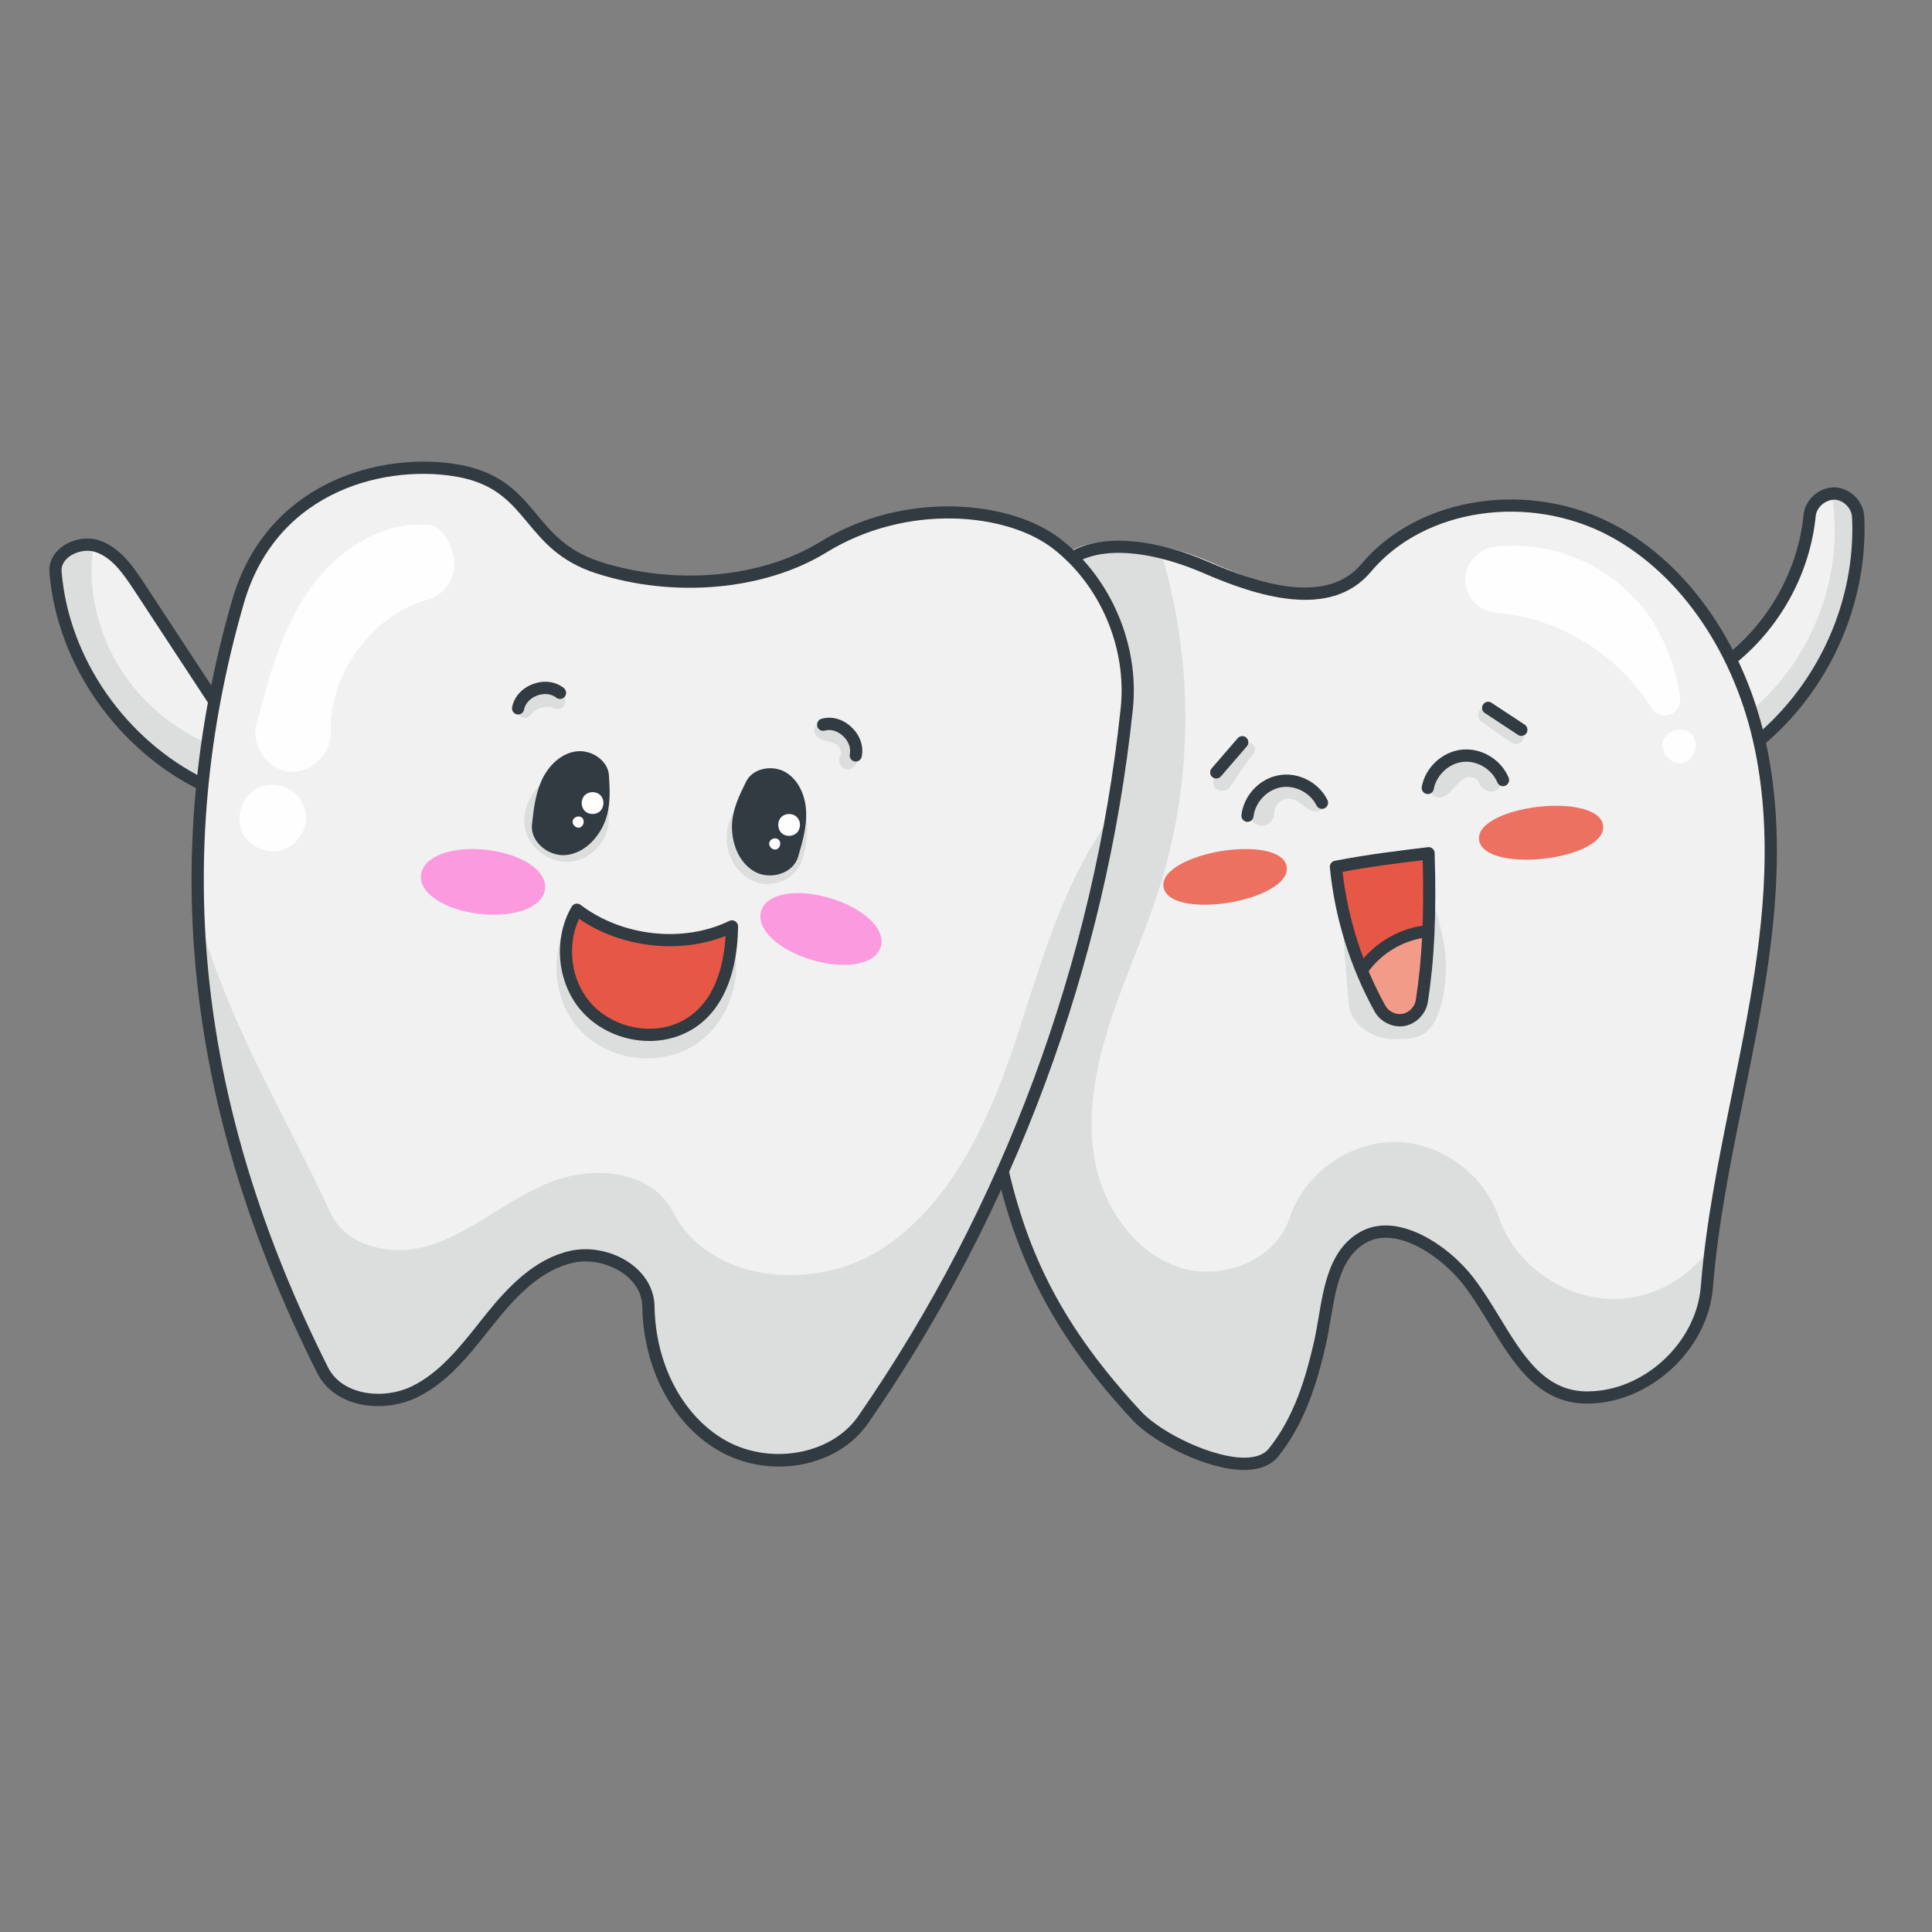 <svg xmlns="http://www.w3.org/2000/svg" xmlns:xlink="http://www.w3.org/1999/xlink" width="150" zoomAndPan="magnify" viewBox="0 0 112.5 112.5" height="150" preserveAspectRatio="xMidYMid meet"><rect x="0" y="0" width="112.5" height="112.5" fill="#808080" stroke="none"/><defs><clipPath id="9d9d9bea1f"><path d="M 11 27 L 66 27 L 66 85.598 L 11 85.598 Z M 11 27 " clip-rule="nonzero"></path></clipPath><clipPath id="c0d45332c8"><path d="M 58 29 L 104 29 L 104 85.598 L 58 85.598 Z M 58 29 " clip-rule="nonzero"></path></clipPath><clipPath id="9be6161926"><path d="M 100 28 L 108.832 28 L 108.832 44 L 100 44 Z M 100 28 " clip-rule="nonzero"></path></clipPath><clipPath id="f66da2e203"><path d="M 101 28 L 108.832 28 L 108.832 44 L 101 44 Z M 101 28 " clip-rule="nonzero"></path></clipPath><clipPath id="b0c9ba311b"><path d="M 58 31 L 100 31 L 100 85.598 L 58 85.598 Z M 58 31 " clip-rule="nonzero"></path></clipPath><clipPath id="9ac645cb1d"><path d="M 11 47 L 65 47 L 65 85.598 L 11 85.598 Z M 11 47 " clip-rule="nonzero"></path></clipPath><clipPath id="c5dcc65827"><path d="M 11 26.609 L 67 26.609 L 67 85.598 L 11 85.598 Z M 11 26.609 " clip-rule="nonzero"></path></clipPath><clipPath id="ee794a1ef5"><path d="M 58 29 L 104 29 L 104 85.598 L 58 85.598 Z M 58 29 " clip-rule="nonzero"></path></clipPath><clipPath id="5e04bf5b18"><path d="M 100 28 L 108.832 28 L 108.832 44 L 100 44 Z M 100 28 " clip-rule="nonzero"></path></clipPath><clipPath id="aa903dd0ae"><path d="M 2.801 31 L 13 31 L 13 47 L 2.801 47 Z M 2.801 31 " clip-rule="nonzero"></path></clipPath></defs><g clip-path="url(#9d9d9bea1f)"><path fill="#f1f1f1" d="M 24.637 27.238 C 20.512 27.238 15.516 29.289 13.855 35.043 C 11.816 42.117 11.105 49.238 11.742 56.207 C 12.438 63.934 14.805 71.863 18.781 79.781 C 19.328 80.867 20.543 81.512 22.027 81.512 C 22.762 81.512 23.512 81.344 24.141 81.039 C 25.816 80.227 27.059 78.66 28.156 77.277 L 28.512 76.836 C 29.82 75.203 31.301 73.633 33.27 73.188 C 33.543 73.129 33.82 73.098 34.086 73.098 C 35.016 73.098 35.949 73.414 36.641 73.969 C 37.352 74.527 37.75 75.273 37.762 76.074 C 37.812 79.496 39.391 82.562 41.883 84.082 C 42.898 84.699 44.094 85.023 45.332 85.023 C 47.398 85.023 49.242 84.141 50.262 82.664 C 57.156 72.715 62.051 61.148 64.406 49.215 C 64.926 46.629 65.328 43.957 65.609 41.266 C 65.992 37.672 64.402 33.91 61.559 31.684 C 60.055 30.504 57.746 29.832 55.223 29.832 C 53.41 29.832 50.672 30.184 47.945 31.859 C 45.844 33.156 43.082 33.867 40.172 33.867 C 38.352 33.867 36.5 33.582 34.82 33.039 C 32.82 32.398 31.93 31.324 30.984 30.188 C 30.035 29.047 29.055 27.867 26.805 27.434 C 26.121 27.305 25.391 27.238 24.637 27.238 " fill-opacity="1" fill-rule="nonzero"></path></g><g clip-path="url(#c0d45332c8)"><path fill="#f1f1f1" d="M 87.977 29.438 C 84.605 29.438 81.457 30.797 79.551 33.07 C 78.777 33.992 77.754 34.441 76.414 34.441 C 74.453 34.441 72.188 33.465 70.371 32.68 C 69.406 32.262 68.336 31.938 67.27 31.742 C 66.5 31.598 65.758 31.523 65.07 31.523 C 64.102 31.523 63.281 31.668 62.621 31.949 L 62.156 32.148 L 62.5 32.52 C 64.66 34.879 65.91 38.395 65.613 41.27 C 64.641 50.527 62.227 59.551 58.434 68.094 L 58.387 68.203 L 58.414 68.324 C 59.719 73.809 61.977 77.895 66.195 82.434 C 67.375 83.707 70.434 85.242 72.465 85.242 C 72.504 85.242 72.543 85.242 72.582 85.238 C 73.309 85.207 73.84 84.98 74.168 84.57 C 75.688 82.672 76.375 80.324 76.848 78.277 C 76.953 77.805 77.035 77.312 77.129 76.77 C 77.461 74.828 77.777 73.004 79.328 72.074 C 79.73 71.836 80.184 71.715 80.684 71.715 C 82.395 71.715 84.41 73.176 85.512 74.613 C 86.082 75.355 86.578 76.168 87.059 76.957 C 88.434 79.203 89.727 81.312 92.305 81.375 L 92.441 81.375 C 95.938 81.375 99.121 78.426 99.391 74.93 C 99.422 74.5 99.457 74.133 99.504 73.777 C 99.836 70.492 100.5 67.215 101.141 64.051 L 101.188 63.832 C 101.516 62.23 101.809 60.785 102.074 59.324 C 102.934 54.609 103.66 49.055 102.543 43.594 C 101.375 37.941 98.16 33.207 93.941 30.93 C 92.137 29.953 90.074 29.438 87.977 29.438 " fill-opacity="1" fill-rule="nonzero"></path></g><g clip-path="url(#9be6161926)"><path fill="#f1f1f1" d="M 100.824 38.562 C 103.363 36.551 105.035 33.469 105.348 30.23 C 105.422 29.461 106.164 28.82 106.934 28.867 C 107.703 28.91 108.367 29.637 108.348 30.41 C 108.242 35.234 106.012 39.973 102.371 43.105 C 101.895 41.605 101.418 40.105 100.824 38.562 " fill-opacity="1" fill-rule="nonzero"></path></g><g clip-path="url(#f66da2e203)"><path fill="#dcdede" d="M 106.66 28.812 C 107.445 33.426 105.559 38.406 101.914 41.426 C 102.113 41.984 102.312 42.543 102.504 43.043 C 106.371 39.926 108.543 34.793 108.094 29.828 C 108.027 29.129 107.227 28.613 106.66 28.812 " fill-opacity="1" fill-rule="nonzero"></path></g><path fill="#fefefe" d="M 96.328 36.34 C 94.43 33.191 90.59 31.352 86.961 31.855 C 86.039 31.98 85.285 32.879 85.312 33.816 C 85.34 34.758 86.148 35.609 87.078 35.68 C 90.746 35.961 94.227 38.09 96.168 41.234 C 96.383 41.582 96.855 41.746 97.238 41.609 C 97.625 41.473 97.883 41.043 97.832 40.637 C 97.621 39.023 97.039 37.516 96.328 36.34 " fill-opacity="1" fill-rule="nonzero"></path><path fill="#fefefe" d="M 98.438 42.703 C 97.93 42.25 96.977 42.555 96.82 43.223 C 96.668 43.887 97.387 44.586 98.043 44.41 C 98.699 44.23 99.012 43.215 98.438 42.703 " fill-opacity="1" fill-rule="nonzero"></path><path fill="#fefefe" d="M 24.98 30.562 C 22.211 30.32 19.57 32.09 17.98 34.391 C 16.387 36.688 15.645 39.457 14.93 42.164 C 14.609 43.387 15.551 44.781 16.797 44.93 C 18.047 45.078 19.285 43.941 19.254 42.676 C 19.164 39.207 21.637 35.836 24.953 34.895 C 25.84 34.645 26.5 33.73 26.461 32.801 C 26.422 31.871 25.816 30.633 24.98 30.562 " fill-opacity="1" fill-rule="nonzero"></path><path fill="#fefefe" d="M 17.398 46.434 C 16.805 45.656 15.582 45.461 14.773 46.012 C 13.965 46.562 13.695 47.777 14.195 48.625 C 14.691 49.469 15.879 49.816 16.75 49.367 C 17.617 48.918 18.281 47.59 17.398 46.434 " fill-opacity="1" fill-rule="nonzero"></path><path fill="#f1f1f1" d="M 12.426 40.551 C 10.555 37.895 8.684 35.238 6.812 32.582 C 6.301 31.855 5.266 31.555 4.445 31.895 C 3.629 32.238 3.109 33.184 3.258 34.066 C 4.074 38.902 7.18 43.297 11.703 45.758 C 12 44.043 12.297 42.324 12.426 40.551 " fill-opacity="1" fill-rule="nonzero"></path><path fill="#dcdede" d="M 11.793 45.5 C 11.906 44.777 12.016 44.051 12.125 43.328 C 9.895 42.316 8.031 40.691 6.836 38.66 C 5.641 36.629 5.117 34.203 5.414 31.93 C 4.32 31.602 3.066 32.68 3.219 33.816 C 3.887 38.812 7.141 43.383 11.793 45.5 " fill-opacity="1" fill-rule="nonzero"></path><path fill="#dcdede" d="M 32.629 40.391 C 32.203 40.133 31.66 40.082 31.195 40.254 C 30.73 40.426 30.352 40.816 30.195 41.289 C 30.133 41.469 30.223 41.688 30.391 41.773 C 30.559 41.859 30.785 41.801 30.891 41.645 C 31.191 41.215 31.805 41.043 32.281 41.254 C 32.496 41.352 32.773 41.25 32.879 41.039 C 32.984 40.828 32.895 40.551 32.629 40.391 " fill-opacity="1" fill-rule="nonzero"></path><path fill="#dcdede" d="M 31.949 45.289 C 31.797 46.09 31.641 46.891 31.484 47.691 C 31.375 48.266 31.766 48.871 32.305 49.09 C 32.848 49.305 33.488 49.176 33.965 48.836 C 34.445 48.5 34.773 47.98 34.98 47.434 C 35.191 46.883 35.289 46.301 35.387 45.723 C 35.41 46.352 35.43 46.984 35.453 47.613 C 35.492 48.785 34.602 49.914 33.461 50.145 C 32.324 50.371 31.07 49.668 30.664 48.57 C 30.258 47.473 30.746 46.117 31.949 45.289 " fill-opacity="1" fill-rule="nonzero"></path><path fill="#dcdede" d="M 43.348 46.555 C 43.215 47.199 43.074 47.859 43.141 48.52 C 43.207 49.176 43.512 49.844 44.074 50.188 C 44.637 50.527 45.473 50.426 45.824 49.867 C 46.438 48.895 46.754 47.734 46.719 46.578 C 47.129 47.762 47.098 49.09 46.633 50.25 C 46.254 51.188 45.094 51.68 44.129 51.398 C 43.164 51.121 42.461 50.18 42.336 49.176 C 42.211 48.168 42.617 47.141 43.348 46.555 " fill-opacity="1" fill-rule="nonzero"></path><path fill="#dcdede" d="M 49.938 44.18 C 49.965 43.602 49.719 43.016 49.289 42.633 C 48.855 42.25 48.246 42.078 47.68 42.176 C 47.445 42.219 47.359 42.551 47.48 42.762 C 47.598 42.969 47.84 43.07 48.07 43.137 C 48.301 43.199 48.547 43.242 48.738 43.383 C 48.934 43.527 49.055 43.809 48.93 44.012 C 48.75 44.309 48.961 44.758 49.301 44.805 C 49.641 44.855 49.926 44.488 49.938 44.18 " fill-opacity="1" fill-rule="nonzero"></path><path fill="#dcdede" d="M 33.434 53.137 C 31.945 55.098 32.082 58.129 33.738 59.949 C 35.395 61.77 38.379 62.172 40.453 60.852 C 42.523 59.527 43.441 56.641 42.516 54.355 C 42.832 56.332 41.789 58.457 40.035 59.406 C 38.285 60.355 35.949 60.059 34.484 58.703 C 33.02 57.344 32.531 55.023 33.434 53.137 " fill-opacity="1" fill-rule="nonzero"></path><path fill="#e65845" d="M 33.574 52.973 L 33.398 53.355 C 32.613 55.047 32.875 57.133 34.051 58.547 C 34.945 59.621 36.352 60.262 37.805 60.262 C 38.367 60.262 38.91 60.164 39.418 59.977 C 41.309 59.27 42.438 57.332 42.602 54.52 L 42.637 53.965 L 42.121 54.168 C 41.16 54.547 40.113 54.742 39.008 54.742 C 37.168 54.742 35.363 54.199 33.918 53.211 Z M 33.574 52.973 " fill-opacity="1" fill-rule="nonzero"></path><path fill="#fc9adf" d="M 28.336 49.488 C 26.277 49.254 24.637 49.879 24.516 50.938 C 24.453 51.488 24.809 52.031 25.52 52.461 C 26.145 52.844 26.996 53.109 27.918 53.215 C 28.199 53.25 28.477 53.266 28.75 53.266 C 29.363 53.266 29.941 53.184 30.422 53.023 C 31.211 52.762 31.676 52.316 31.738 51.766 C 31.859 50.703 30.398 49.727 28.336 49.488 " fill-opacity="1" fill-rule="nonzero"></path><path fill="#fc9adf" d="M 48.328 52.297 C 46.34 51.707 44.617 52.035 44.316 53.059 C 44.016 54.086 45.289 55.305 47.273 55.895 C 47.918 56.086 48.559 56.184 49.141 56.184 C 49.363 56.184 49.578 56.168 49.777 56.141 C 50.598 56.02 51.133 55.66 51.289 55.133 C 51.59 54.105 50.316 52.887 48.328 52.297 " fill-opacity="1" fill-rule="nonzero"></path><path fill="#ec7161" d="M 71.09 49.562 C 69.309 49.859 67.586 50.672 67.75 51.656 C 67.867 52.375 68.902 52.68 70.145 52.68 C 70.605 52.68 71.098 52.641 71.582 52.559 C 73.363 52.262 75.082 51.449 74.922 50.465 C 74.762 49.48 72.871 49.266 71.09 49.562 " fill-opacity="1" fill-rule="nonzero"></path><path fill="#e65845" d="M 77.93 50.527 C 79.68 50.215 81.43 49.898 83.191 49.574 L 83.039 56.145 C 83.023 56.766 83.008 57.398 82.805 57.984 C 82.602 58.566 82.18 59.109 81.594 59.293 C 81.004 59.473 80.266 59.188 80.078 58.598 C 79.355 56.332 78.637 54.07 77.918 51.805 C 77.781 51.379 77.906 50.883 77.93 50.527 " fill-opacity="1" fill-rule="nonzero"></path><path fill="#f29b88" d="M 83.098 54.297 C 81.59 54.492 80.176 55.359 79.414 56.668 C 79.555 57.258 79.719 57.855 80.051 58.367 C 80.379 58.875 80.898 59.293 81.5 59.352 C 82.102 59.41 82.758 59.031 82.887 58.434 C 83.168 57.121 83.312 55.777 83.098 54.297 " fill-opacity="1" fill-rule="nonzero"></path><path fill="#dcdede" d="M 70.922 45.012 C 71.441 44.469 71.961 43.922 72.48 43.379 C 72.605 43.246 72.832 43.238 72.969 43.352 C 73.102 43.469 73.125 43.695 73.02 43.84 C 72.535 44.48 72.074 45.137 71.637 45.812 C 71.457 46.09 71.004 46.133 70.773 45.891 C 70.543 45.648 70.672 45.277 70.922 45.012 " fill-opacity="1" fill-rule="nonzero"></path><path fill="#dcdede" d="M 72.707 47.559 C 72.773 46.547 73.57 45.637 74.559 45.438 C 75.543 45.242 76.625 45.781 77.07 46.688 C 77.188 46.926 76.953 47.215 76.695 47.25 C 76.434 47.281 76.188 47.137 75.977 46.977 C 75.77 46.816 75.574 46.629 75.324 46.547 C 75.066 46.465 74.773 46.512 74.555 46.672 C 74.336 46.832 74.199 47.098 74.199 47.371 C 74.199 47.715 73.914 48.035 73.574 48.078 C 73.23 48.117 72.879 47.871 72.707 47.559 " fill-opacity="1" fill-rule="nonzero"></path><path fill="#dcdede" d="M 87.363 45.422 C 87.016 44.547 86.043 43.969 85.113 44.09 C 84.184 44.207 83.387 45.008 83.262 45.941 C 83.223 46.25 83.586 46.492 83.891 46.441 C 84.199 46.391 84.438 46.152 84.641 45.918 C 84.844 45.68 85.047 45.422 85.332 45.305 C 85.621 45.188 86.02 45.281 86.117 45.578 C 86.223 45.906 86.578 46.129 86.918 46.086 C 87.258 46.043 87.5 45.758 87.363 45.422 " fill-opacity="1" fill-rule="nonzero"></path><path fill="#dcdede" d="M 88.586 42.531 C 88.059 41.961 87.41 41.508 86.695 41.215 C 86.488 41.129 86.227 41.227 86.117 41.426 C 86.012 41.621 86.078 41.898 86.262 42.023 C 86.84 42.43 87.418 42.836 87.996 43.238 C 88.184 43.371 88.465 43.34 88.621 43.172 C 88.773 43.004 88.77 42.734 88.586 42.531 " fill-opacity="1" fill-rule="nonzero"></path><path fill="#dcdede" d="M 78.156 52.668 C 78.473 54.828 79.258 56.922 80.438 58.754 C 80.703 59.168 81.219 59.41 81.703 59.348 C 82.191 59.285 82.629 58.922 82.785 58.453 C 83.43 56.496 83.641 54.395 83.398 52.344 C 83.73 53.41 84.062 54.488 84.168 55.602 C 84.273 56.715 84.094 58.562 83.527 59.523 C 82.961 60.484 82.168 60.527 81.059 60.508 C 79.945 60.492 78.641 59.625 78.543 58.508 C 78.375 56.609 78.211 54.711 78.156 52.668 " fill-opacity="1" fill-rule="nonzero"></path><g clip-path="url(#b0c9ba311b)"><path fill="#dcdede" d="M 65.07 31.523 C 64.102 31.523 63.281 31.668 62.621 31.949 L 62.156 32.148 L 62.5 32.523 C 64.66 34.879 65.91 38.395 65.613 41.27 C 64.641 50.527 62.227 59.551 58.434 68.094 L 58.387 68.203 L 58.414 68.324 C 59.723 73.809 61.977 77.895 66.195 82.434 C 67.375 83.707 70.434 85.242 72.465 85.242 C 72.504 85.242 72.543 85.242 72.582 85.238 C 73.309 85.207 73.84 84.98 74.168 84.57 C 75.688 82.676 76.375 80.324 76.848 78.277 C 76.953 77.805 77.035 77.316 77.129 76.77 C 77.461 74.828 77.777 73.004 79.328 72.074 C 79.73 71.836 80.188 71.715 80.684 71.715 C 82.395 71.715 84.41 73.176 85.512 74.613 C 86.082 75.355 86.578 76.168 87.059 76.957 C 88.434 79.203 89.727 81.312 92.305 81.375 L 92.441 81.375 C 95.938 81.375 99.121 78.426 99.391 74.934 C 99.422 74.5 99.457 74.137 99.504 73.777 L 99.637 72.727 L 98.898 73.48 C 97.691 74.719 96.148 75.473 94.547 75.613 C 94.359 75.629 94.168 75.637 93.98 75.637 C 91.039 75.637 88.215 73.629 87.27 70.867 C 86.402 68.332 83.848 66.496 81.191 66.496 C 78.492 66.512 75.941 68.371 75.094 70.918 C 74.484 72.762 72.504 74.047 70.27 74.047 C 69.711 74.047 69.168 73.961 68.66 73.793 C 66.32 73.027 64.418 70.688 63.809 67.844 C 63.32 65.535 63.57 62.883 64.574 59.734 C 64.996 58.402 65.52 57.07 66.02 55.785 C 66.527 54.496 67.047 53.168 67.477 51.824 C 69.516 45.445 69.539 38.398 67.547 31.984 L 67.484 31.781 L 67.273 31.742 C 66.5 31.598 65.758 31.523 65.07 31.523 " fill-opacity="1" fill-rule="nonzero"></path></g><g clip-path="url(#9ac645cb1d)"><path fill="#dcdede" d="M 64.789 47.285 L 63.758 48.957 C 61.949 51.891 60.867 55.25 59.82 58.496 C 59.512 59.461 59.191 60.457 58.855 61.422 C 57.598 65.062 55.43 70.207 51.148 72.844 C 49.676 73.746 47.859 74.246 46.027 74.246 C 42.918 74.246 40.363 72.875 39.191 70.574 C 38.453 69.129 36.867 68.301 34.84 68.301 C 33.883 68.301 32.91 68.488 32.027 68.844 C 30.867 69.305 29.797 69.969 28.766 70.609 C 27.68 71.281 26.555 71.973 25.359 72.41 C 24.695 72.656 23.961 72.785 23.234 72.785 C 21.363 72.785 19.871 71.977 19.25 70.625 C 18.434 68.867 17.574 67.172 16.742 65.535 C 15.148 62.402 13.645 59.441 12.43 56.051 L 11.496 53.449 L 11.742 56.207 C 12.438 63.934 14.805 71.863 18.781 79.781 C 19.328 80.867 20.543 81.516 22.027 81.516 C 22.762 81.516 23.512 81.348 24.141 81.039 C 25.816 80.227 27.059 78.66 28.156 77.277 L 28.512 76.836 C 29.82 75.207 31.301 73.637 33.27 73.188 C 33.543 73.129 33.82 73.098 34.086 73.098 C 35.016 73.098 35.949 73.414 36.641 73.969 C 37.352 74.527 37.75 75.273 37.762 76.074 C 37.812 79.496 39.391 82.562 41.883 84.082 C 42.898 84.699 44.094 85.023 45.332 85.023 C 47.398 85.023 49.242 84.145 50.262 82.668 C 57.156 72.715 62.051 61.148 64.406 49.215 Z M 64.789 47.285 " fill-opacity="1" fill-rule="nonzero"></path></g><path fill="#ec7161" d="M 92.031 47.066 C 91.352 46.906 90.477 46.879 89.566 46.98 C 87.773 47.188 86.012 47.91 86.125 48.898 C 86.211 49.699 87.457 50.059 88.879 50.059 C 89.215 50.059 89.562 50.039 89.906 50 C 91.699 49.797 93.461 49.074 93.348 48.082 C 93.312 47.75 93.055 47.305 92.031 47.066 " fill-opacity="1" fill-rule="nonzero"></path><g clip-path="url(#c5dcc65827)"><path fill="#323a42" d="M 45.359 85.398 C 44.105 85.398 42.828 85.07 41.703 84.387 C 39.105 82.801 37.457 79.621 37.402 76.078 C 37.391 75.391 37.047 74.738 36.426 74.25 C 35.582 73.582 34.375 73.301 33.352 73.535 C 31.48 73.961 30.051 75.48 28.785 77.059 L 28.434 77.496 C 27.254 78.984 26.031 80.52 24.293 81.363 C 22.309 82.328 19.492 81.984 18.465 79.938 C 10.805 64.684 9.184 49.965 13.516 34.949 C 14.664 30.957 17.297 28.992 19.301 28.051 C 21.59 26.973 24.422 26.609 26.871 27.082 C 29.242 27.543 30.262 28.77 31.254 29.957 C 32.125 31.004 33.023 32.086 34.926 32.703 C 39.293 34.113 44.332 33.66 47.758 31.555 C 52.672 28.531 58.859 29.121 61.777 31.402 C 64.715 33.695 66.355 37.582 65.965 41.305 C 64.398 56.207 59.066 70.582 50.555 82.871 C 49.422 84.512 47.422 85.398 45.359 85.398 M 34.086 72.742 C 35.074 72.742 36.094 73.078 36.863 73.688 C 37.656 74.312 38.098 75.16 38.113 76.066 C 38.164 79.363 39.68 82.316 42.07 83.773 C 44.691 85.371 48.383 84.758 49.973 82.465 C 58.418 70.27 63.703 56.012 65.258 41.23 C 65.625 37.746 64.09 34.113 61.344 31.965 C 58.613 29.832 52.785 29.301 48.129 32.164 C 44.531 34.375 39.266 34.852 34.711 33.383 C 32.613 32.703 31.645 31.543 30.711 30.418 C 29.758 29.273 28.859 28.195 26.738 27.785 C 22.773 27.02 16.156 28.348 14.195 35.145 C 9.918 49.984 11.523 64.527 19.098 79.617 C 19.926 81.266 22.34 81.523 23.984 80.723 C 25.578 79.949 26.75 78.477 27.883 77.051 L 28.234 76.609 C 29.578 74.934 31.113 73.312 33.191 72.84 C 33.48 72.773 33.781 72.742 34.086 72.742 " fill-opacity="1" fill-rule="nonzero"></path></g><g clip-path="url(#ee794a1ef5)"><path fill="#323a42" d="M 102.887 43.516 C 101.707 37.77 98.422 32.945 94.105 30.613 C 89.102 27.906 82.59 28.883 79.281 32.836 C 77.219 35.301 73.188 33.945 70.336 32.707 C 67.582 31.512 64.312 30.93 62.211 32.199 C 62.305 32.262 62.398 32.332 62.492 32.414 C 62.59 32.504 62.672 32.609 62.742 32.719 C 64.621 31.707 67.559 32.281 70.055 33.363 C 73.117 34.691 77.457 36.125 79.824 33.297 C 82.926 29.594 89.051 28.691 93.77 31.238 C 97.906 33.477 101.055 38.117 102.191 43.66 C 103.301 49.07 102.578 54.582 101.723 59.262 C 101.449 60.766 101.145 62.262 100.84 63.762 C 100.102 67.391 99.336 71.141 99.039 74.902 C 98.781 78.191 95.715 81.02 92.441 81.02 C 92.398 81.02 92.359 81.02 92.316 81.02 C 89.922 80.965 88.676 78.926 87.359 76.77 C 86.875 75.973 86.371 75.148 85.797 74.398 C 84.355 72.52 81.34 70.465 79.145 71.77 C 77.449 72.781 77.109 74.777 76.781 76.711 C 76.695 77.215 76.609 77.719 76.5 78.199 C 76.039 80.199 75.371 82.496 73.887 84.348 C 73.625 84.68 73.18 84.855 72.57 84.879 C 70.695 84.938 67.633 83.461 66.453 82.195 C 61.895 77.285 59.824 73.066 58.629 67.672 C 58.496 67.938 58.297 68.172 58.07 68.355 C 59.316 73.578 61.465 77.867 65.938 82.68 C 67.191 84.031 70.324 85.598 72.441 85.598 C 72.492 85.598 72.543 85.594 72.594 85.594 C 73.422 85.562 74.043 85.293 74.441 84.797 C 76.012 82.832 76.711 80.438 77.191 78.359 C 77.305 77.867 77.391 77.348 77.48 76.832 C 77.793 74.977 78.09 73.227 79.504 72.387 C 81.309 71.312 83.988 73.211 85.234 74.836 C 85.785 75.555 86.277 76.363 86.754 77.145 C 88.113 79.367 89.52 81.668 92.301 81.73 C 95.973 81.797 99.457 78.648 99.746 74.957 C 100.039 71.242 100.801 67.512 101.535 63.906 C 101.84 62.402 102.145 60.898 102.422 59.391 C 103.289 54.645 104.023 49.047 102.887 43.516 " fill-opacity="1" fill-rule="nonzero"></path></g><g clip-path="url(#5e04bf5b18)"><path fill="#323a42" d="M 108.555 30.078 C 108.508 29.18 107.723 28.402 106.828 28.379 C 105.918 28.367 105.109 29.094 105.02 29.988 C 104.707 33.125 103.086 36.062 100.668 38.039 C 100.797 38.258 100.879 38.5 100.906 38.754 C 103.586 36.66 105.387 33.473 105.727 30.059 C 105.777 29.531 106.281 29.113 106.812 29.094 C 107.336 29.109 107.82 29.586 107.844 30.113 C 108.078 34.973 105.887 39.805 102.176 42.883 C 102.32 43.074 102.441 43.285 102.531 43.512 C 106.469 40.297 108.797 35.203 108.555 30.078 " fill-opacity="1" fill-rule="nonzero"></path></g><g clip-path="url(#aa903dd0ae)"><path fill="#323a42" d="M 3.586 33.281 C 3.551 32.879 3.793 32.602 3.996 32.438 C 4.43 32.098 5.074 31.977 5.57 32.148 C 6.5 32.465 7.125 33.328 7.793 34.34 L 12.363 41.301 C 12.395 40.984 12.496 40.691 12.645 40.434 L 8.383 33.945 C 7.812 33.078 7.035 31.895 5.797 31.473 C 5.078 31.227 4.18 31.391 3.562 31.875 C 3.074 32.258 2.832 32.777 2.879 33.34 C 3.324 38.746 6.895 43.711 11.727 46.051 C 11.75 45.797 11.82 45.566 11.938 45.359 C 7.375 43.113 4.008 38.402 3.586 33.281 " fill-opacity="1" fill-rule="nonzero"></path></g><path fill="#323a42" d="M 37.816 60.617 C 36.293 60.617 34.758 59.953 33.781 58.777 C 32.422 57.145 32.215 54.629 33.289 52.797 C 33.34 52.707 33.426 52.645 33.523 52.625 C 33.625 52.605 33.727 52.629 33.809 52.691 C 36.238 54.539 39.801 54.922 42.469 53.625 C 42.578 53.57 42.711 53.578 42.812 53.645 C 42.918 53.711 42.98 53.828 42.977 53.949 C 42.938 57.238 41.715 59.496 39.543 60.309 C 38.988 60.516 38.402 60.617 37.816 60.617 M 33.719 53.504 C 33.004 55.047 33.234 57.012 34.324 58.316 C 35.496 59.723 37.586 60.281 39.293 59.641 C 41.055 58.98 42.094 57.164 42.25 54.5 C 39.547 55.57 36.172 55.184 33.719 53.504 " fill-opacity="1" fill-rule="nonzero"></path><path fill="#323a42" d="M 30.168 41.605 C 30.148 41.605 30.125 41.602 30.102 41.598 C 29.91 41.562 29.785 41.375 29.82 41.18 C 29.938 40.574 30.391 40.07 31.035 39.832 C 31.68 39.59 32.352 39.68 32.832 40.066 C 32.984 40.188 33.008 40.414 32.887 40.566 C 32.766 40.719 32.543 40.746 32.387 40.621 C 32.109 40.398 31.684 40.352 31.281 40.5 C 30.879 40.648 30.586 40.961 30.516 41.316 C 30.484 41.488 30.336 41.605 30.168 41.605 " fill-opacity="1" fill-rule="nonzero"></path><path fill="#323a42" d="M 35.461 45.168 C 35.414 44.273 34.426 43.633 33.543 43.754 C 32.66 43.875 31.945 44.582 31.562 45.395 C 31.18 46.203 31.074 47.113 30.977 48.004 C 30.863 49.023 31.953 49.895 32.969 49.789 C 33.984 49.684 34.805 48.848 35.199 47.902 C 35.594 46.957 35.5 45.926 35.461 45.168 " fill-opacity="1" fill-rule="nonzero"></path><path fill="#323a42" d="M 49.832 44.344 C 49.805 44.344 49.781 44.344 49.758 44.336 C 49.566 44.297 49.441 44.105 49.484 43.914 C 49.559 43.559 49.41 43.156 49.094 42.863 C 48.781 42.566 48.371 42.441 48.027 42.543 C 47.84 42.598 47.645 42.484 47.59 42.293 C 47.539 42.105 47.648 41.906 47.836 41.855 C 48.426 41.684 49.078 41.867 49.578 42.34 C 50.082 42.812 50.305 43.457 50.176 44.062 C 50.141 44.23 49.996 44.344 49.832 44.344 " fill-opacity="1" fill-rule="nonzero"></path><path fill="#323a42" d="M 43.441 45.523 C 43.828 44.719 44.988 44.516 45.754 44.973 C 46.52 45.43 46.906 46.363 46.941 47.258 C 46.98 48.156 46.727 49.031 46.473 49.895 C 46.184 50.879 44.84 51.254 43.949 50.758 C 43.055 50.262 42.621 49.172 42.621 48.145 C 42.625 47.117 43.109 46.207 43.441 45.523 " fill-opacity="1" fill-rule="nonzero"></path><path fill="#323a42" d="M 72.641 47.855 C 72.629 47.855 72.613 47.855 72.602 47.855 C 72.406 47.832 72.266 47.652 72.289 47.457 C 72.426 46.312 73.34 45.34 74.469 45.141 C 75.598 44.941 76.785 45.551 77.297 46.582 C 77.383 46.762 77.312 46.977 77.137 47.062 C 76.961 47.152 76.75 47.078 76.66 46.902 C 76.293 46.156 75.402 45.699 74.59 45.844 C 73.777 45.988 73.09 46.715 72.992 47.543 C 72.973 47.723 72.82 47.855 72.641 47.855 " fill-opacity="1" fill-rule="nonzero"></path><path fill="#323a42" d="M 70.82 45.332 C 70.738 45.332 70.656 45.305 70.59 45.246 C 70.441 45.117 70.426 44.891 70.555 44.742 L 72.07 42.988 C 72.199 42.84 72.422 42.82 72.57 42.953 C 72.719 43.082 72.734 43.305 72.605 43.457 L 71.09 45.211 C 71.02 45.293 70.922 45.332 70.82 45.332 " fill-opacity="1" fill-rule="nonzero"></path><path fill="#323a42" d="M 83.141 46.238 C 83.117 46.238 83.098 46.234 83.074 46.23 C 82.883 46.195 82.754 46.008 82.789 45.812 C 83.004 44.68 83.984 43.773 85.121 43.652 C 86.262 43.535 87.406 44.219 87.848 45.285 C 87.922 45.469 87.836 45.676 87.652 45.754 C 87.477 45.828 87.266 45.742 87.191 45.559 C 86.875 44.793 86.016 44.277 85.195 44.363 C 84.375 44.449 83.641 45.129 83.488 45.949 C 83.457 46.117 83.309 46.238 83.141 46.238 " fill-opacity="1" fill-rule="nonzero"></path><path fill="#323a42" d="M 81.52 59.766 C 80.926 59.766 80.336 59.43 80.047 58.906 C 78.625 56.34 77.723 53.438 77.438 50.512 C 77.418 50.328 77.543 50.16 77.723 50.125 C 79.598 49.758 81.402 49.543 83.145 49.332 C 83.246 49.316 83.344 49.352 83.418 49.414 C 83.492 49.48 83.539 49.574 83.539 49.676 C 83.648 53.254 83.531 55.848 83.141 58.352 C 83.035 59.035 82.469 59.617 81.793 59.742 C 81.703 59.758 81.609 59.766 81.52 59.766 M 78.176 50.766 C 78.488 53.484 79.344 56.172 80.668 58.559 C 80.855 58.902 81.285 59.109 81.668 59.035 C 82.047 58.969 82.379 58.625 82.441 58.242 C 82.809 55.875 82.93 53.418 82.844 50.09 C 81.332 50.27 79.777 50.465 78.176 50.766 " fill-opacity="1" fill-rule="nonzero"></path><path fill="#323a42" d="M 83.223 53.859 C 81.566 53.977 79.98 54.902 79.035 56.273 C 79.227 56.465 79.359 56.688 79.445 56.93 C 80.242 55.59 81.723 54.676 83.27 54.57 C 83.219 54.336 83.199 54.094 83.223 53.859 " fill-opacity="1" fill-rule="nonzero"></path><path fill="#323a42" d="M 88.586 42.852 C 88.52 42.852 88.453 42.836 88.395 42.793 L 86.461 41.52 C 86.297 41.41 86.25 41.191 86.359 41.027 C 86.465 40.859 86.684 40.812 86.848 40.922 L 88.781 42.195 C 88.945 42.305 88.992 42.527 88.887 42.691 C 88.816 42.797 88.703 42.852 88.586 42.852 " fill-opacity="1" fill-rule="nonzero"></path><path fill="#fefefe" d="M 34.93 46.277 C 34.684 46.059 34.258 46.078 34.035 46.324 C 33.809 46.566 33.82 46.992 34.055 47.227 C 34.293 47.457 34.719 47.457 34.953 47.223 C 35.188 46.988 35.219 46.539 34.93 46.277 " fill-opacity="1" fill-rule="nonzero"></path><path fill="#fefefe" d="M 33.891 47.613 C 33.715 47.461 33.395 47.57 33.348 47.797 C 33.301 48.023 33.551 48.254 33.77 48.184 C 33.988 48.113 34.07 47.773 33.891 47.613 " fill-opacity="1" fill-rule="nonzero"></path><path fill="#fefefe" d="M 46.375 47.555 C 46.125 47.332 45.703 47.352 45.477 47.594 C 45.254 47.84 45.266 48.266 45.5 48.5 C 45.738 48.73 46.16 48.73 46.398 48.496 C 46.633 48.262 46.664 47.812 46.375 47.555 " fill-opacity="1" fill-rule="nonzero"></path><path fill="#fefefe" d="M 45.332 48.887 C 45.16 48.734 44.84 48.844 44.793 49.07 C 44.742 49.297 44.996 49.527 45.215 49.457 C 45.434 49.387 45.516 49.047 45.332 48.887 " fill-opacity="1" fill-rule="nonzero"></path></svg>